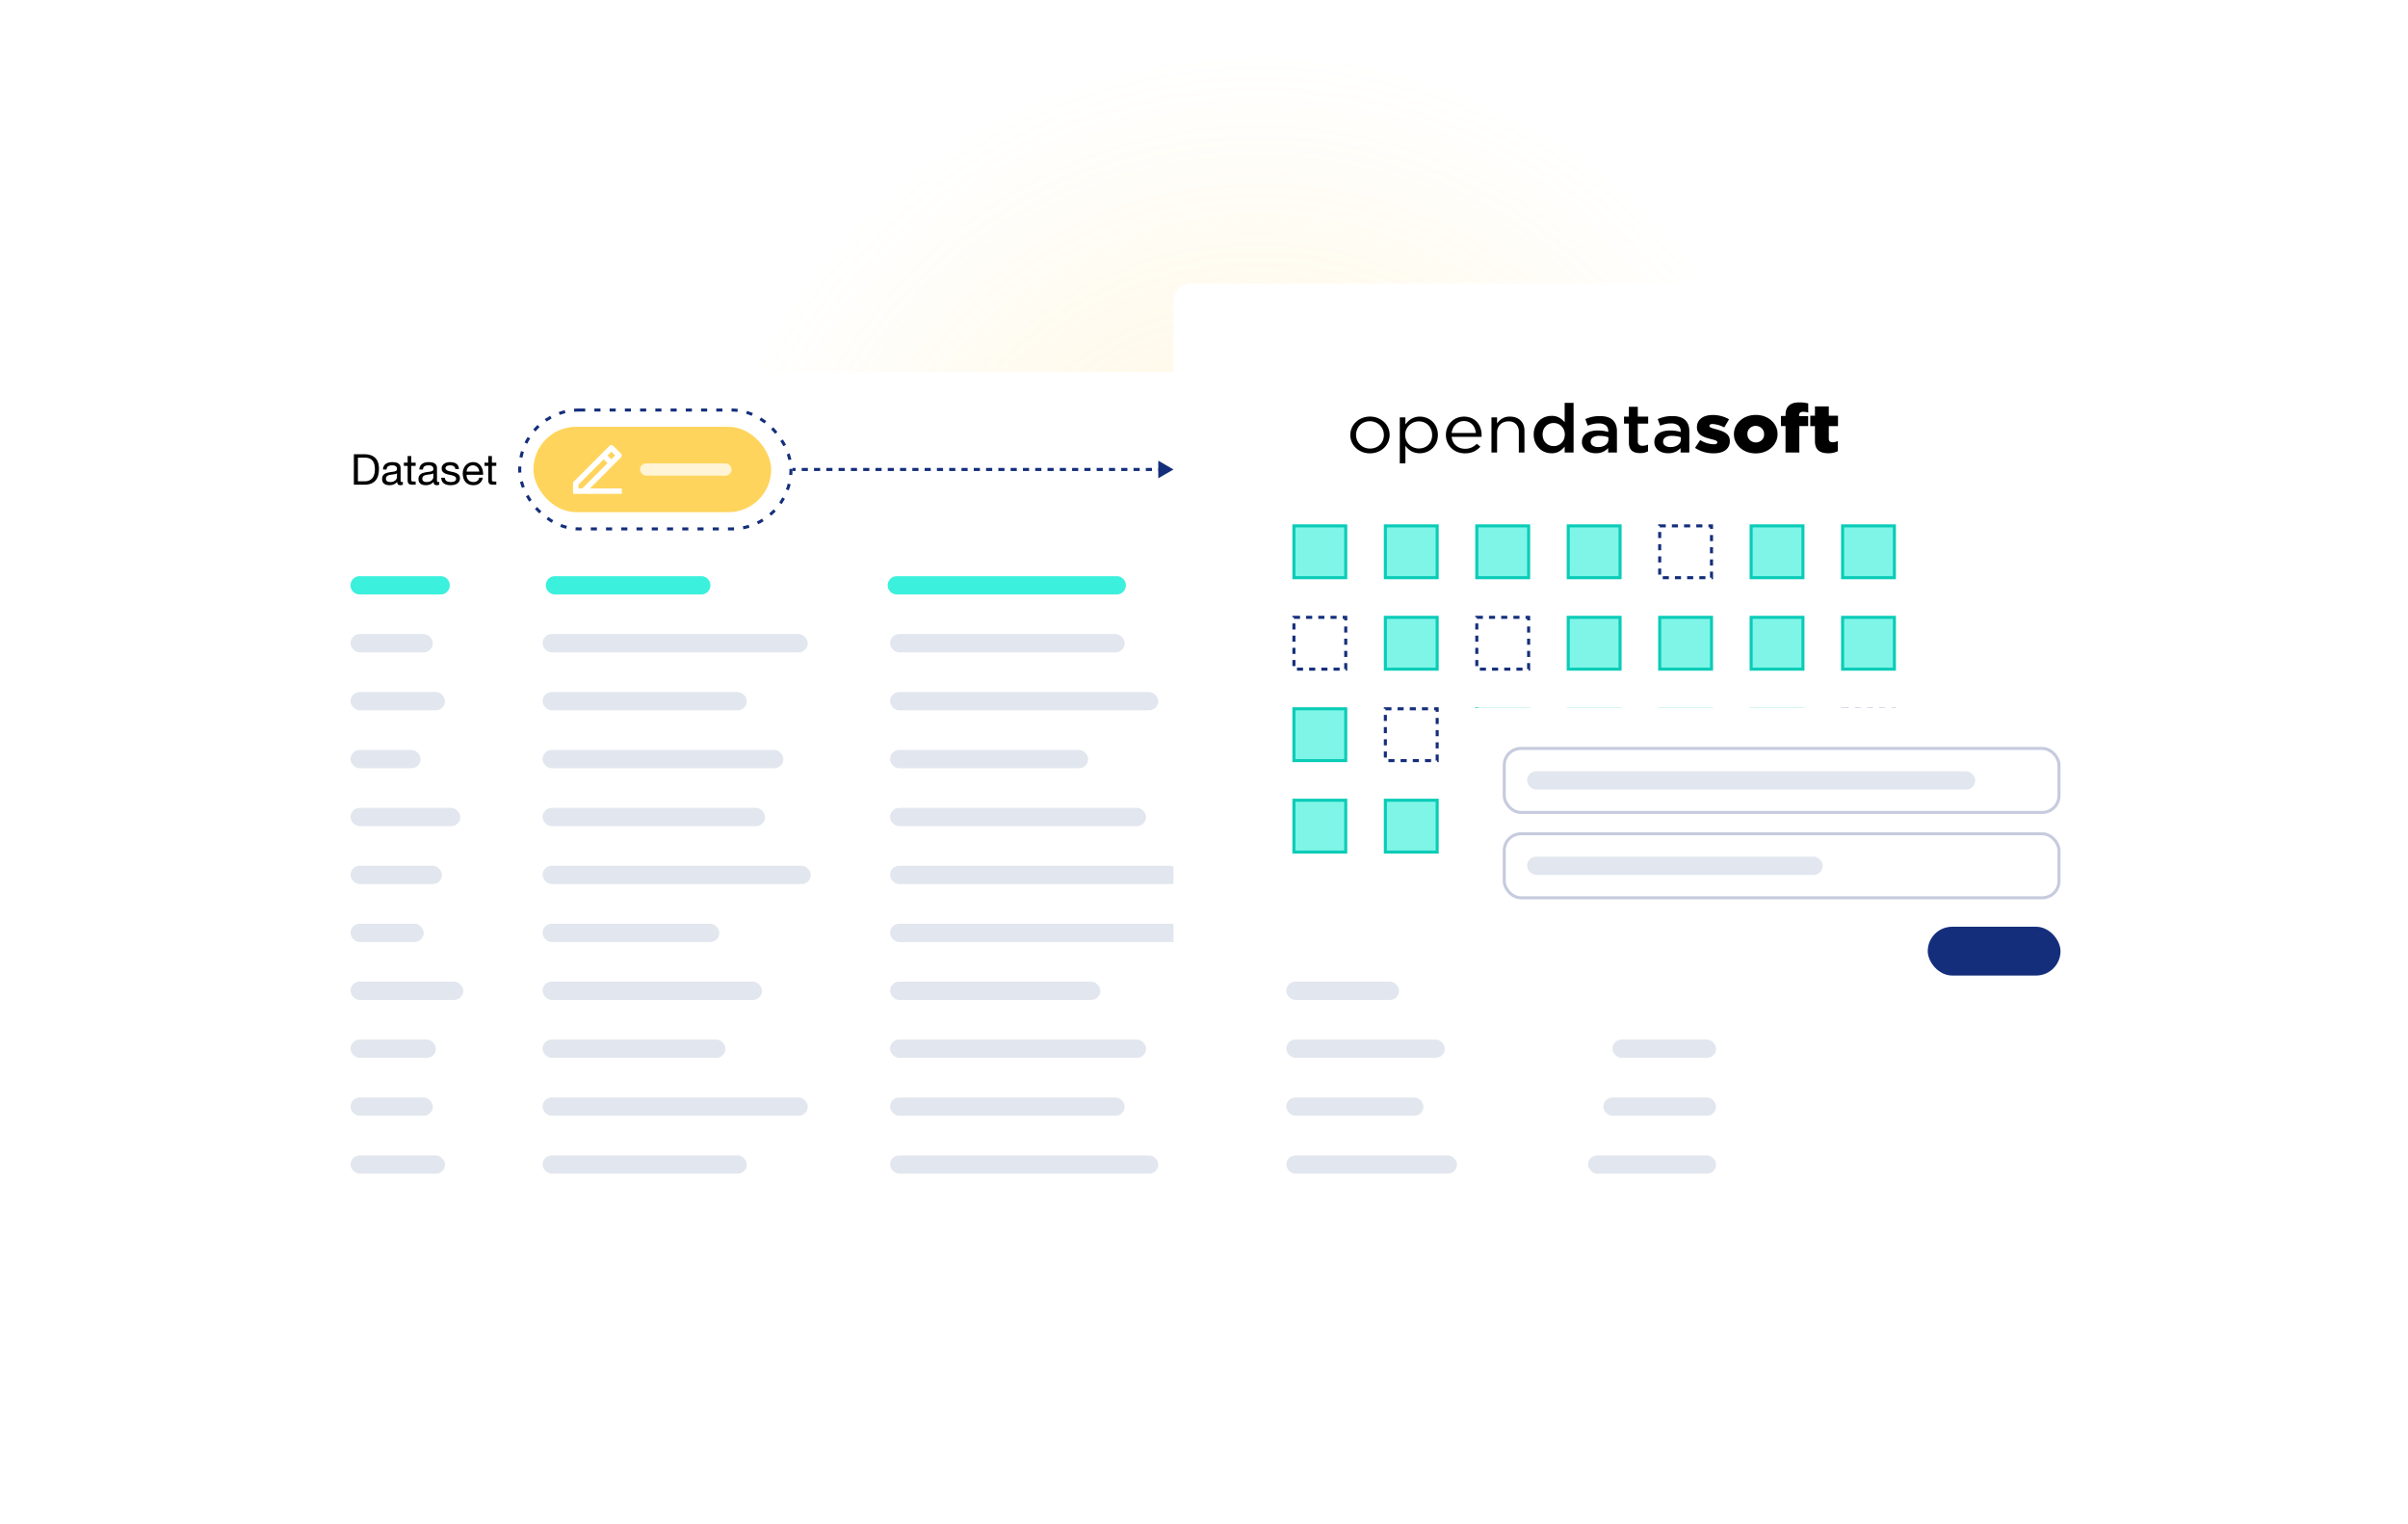 <svg xmlns="http://www.w3.org/2000/svg" fill="none" viewBox="0 0 790 500">
  <defs>
    <filter id="b" width="526" height="326" x="76" y="109" color-interpolation-filters="sRGB" filterUnits="userSpaceOnUse">
      <feFlood flood-opacity="0" result="BackgroundImageFix"/>
      <feColorMatrix in="SourceAlpha" result="hardAlpha" values="0 0 0 0 0 0 0 0 0 0 0 0 0 0 0 0 0 0 127 0"/>
      <feOffset dy="3"/>
      <feGaussianBlur stdDeviation="6.5"/>
      <feColorMatrix values="0 0 0 0 0 0 0 0 0 0 0 0 0 0 0 0 0 0 0.13 0"/>
      <feBlend in2="BackgroundImageFix" result="effect1_dropShadow_1352_23973"/>
      <feBlend in="SourceGraphic" in2="effect1_dropShadow_1352_23973" result="shape"/>
    </filter>
    <filter id="c" width="328" height="278" x="359" y="67" color-interpolation-filters="sRGB" filterUnits="userSpaceOnUse">
      <feFlood flood-opacity="0" result="BackgroundImageFix"/>
      <feColorMatrix in="SourceAlpha" result="hardAlpha" values="0 0 0 0 0 0 0 0 0 0 0 0 0 0 0 0 0 0 127 0"/>
      <feOffset dy="13"/>
      <feGaussianBlur stdDeviation="13"/>
      <feComposite in2="hardAlpha" operator="out"/>
      <feColorMatrix values="0 0 0 0 0 0 0 0 0 0 0 0 0 0 0 0 0 0 0.13 0"/>
      <feBlend in2="BackgroundImageFix" result="effect1_dropShadow_1352_23973"/>
      <feBlend in="SourceGraphic" in2="effect1_dropShadow_1352_23973" result="shape"/>
    </filter>
    <filter id="d" width="261" height="152" x="454" y="206" color-interpolation-filters="sRGB" filterUnits="userSpaceOnUse">
      <feFlood flood-opacity="0" result="BackgroundImageFix"/>
      <feColorMatrix in="SourceAlpha" result="hardAlpha" values="0 0 0 0 0 0 0 0 0 0 0 0 0 0 0 0 0 0 127 0"/>
      <feOffset dy="13"/>
      <feGaussianBlur stdDeviation="13"/>
      <feColorMatrix values="0 0 0 0 0 0 0 0 0 0 0 0 0 0 0 0 0 0 0.13 0"/>
      <feBlend in2="BackgroundImageFix" result="effect1_dropShadow_1352_23973"/>
      <feBlend in="SourceGraphic" in2="effect1_dropShadow_1352_23973" result="shape"/>
    </filter>
    <radialGradient id="a" cx="0" cy="0" r="1" gradientTransform="matrix(0 185 -185 0 413 202)" gradientUnits="userSpaceOnUse">
      <stop offset=".427" stop-color="#FFD45C"/>
      <stop offset="1" stop-color="#FFD45C" stop-opacity="0"/>
    </radialGradient>
  </defs>
  <circle cx="413" cy="202" r="185" fill="url(#a)" fill-opacity=".13"/>
  <g filter="url(#b)">
    <rect width="500" height="300" x="89" y="119" fill="#fff" rx="6"/>
  </g>
  <path fill="#000" d="M117.422 157.88v-7.756h2.24c.616 0 1.134.089 1.554.266.42.168.761.42 1.022.756.271.327.462.728.574 1.204.121.467.182.999.182 1.596 0 .616-.065 1.143-.196 1.582-.121.429-.28.789-.476 1.078-.196.289-.42.518-.672.686a3.34 3.34 0 01-.742.392c-.252.084-.49.14-.714.168a6.812 6.812 0 01-.56.028h-2.212zm-1.33-8.876V159h3.43c.831 0 1.549-.117 2.156-.35a3.787 3.787 0 001.498-1.008c.392-.448.681-.994.868-1.638.187-.653.28-1.4.28-2.24 0-1.605-.415-2.8-1.246-3.584-.831-.784-2.016-1.176-3.556-1.176h-3.43zm16.073 9.968c-.205.121-.49.182-.854.182-.308 0-.555-.084-.742-.252-.177-.177-.266-.462-.266-.854a2.888 2.888 0 01-1.148.854 3.807 3.807 0 01-1.4.252c-.326 0-.639-.037-.938-.112a2.174 2.174 0 01-.756-.35 1.773 1.773 0 01-.518-.616 2.217 2.217 0 01-.182-.938c0-.411.07-.747.21-1.008.14-.261.322-.471.546-.63.234-.168.495-.294.784-.378.299-.084.602-.154.91-.21a9.42 9.42 0 01.924-.14c.299-.037.56-.084.784-.14a1.41 1.41 0 00.532-.266c.131-.121.196-.294.196-.518 0-.261-.051-.471-.154-.63a.938.938 0 00-.378-.364 1.47 1.47 0 00-.518-.168 3.76 3.76 0 00-.56-.042c-.504 0-.924.098-1.26.294-.336.187-.518.546-.546 1.078h-1.19c.019-.448.112-.826.28-1.134.168-.308.392-.555.672-.742.28-.196.598-.336.952-.42a5.161 5.161 0 011.162-.126c.327 0 .649.023.966.07.327.047.621.145.882.294.262.14.472.341.63.602.159.261.238.602.238 1.022v3.724c0 .28.014.485.042.616.038.131.15.196.336.196.103 0 .224-.023.364-.07v.924zm-1.932-3.71a1.55 1.55 0 01-.588.252c-.242.047-.499.089-.77.126-.261.028-.527.065-.798.112a2.78 2.78 0 00-.728.196 1.358 1.358 0 00-.532.406c-.13.168-.196.401-.196.7 0 .196.038.364.112.504.084.131.187.238.308.322.131.084.28.145.448.182.168.037.346.056.532.056.392 0 .728-.051 1.008-.154.28-.112.509-.247.686-.406.178-.168.308-.345.392-.532.084-.196.126-.378.126-.546v-1.218zm4.692-3.5v-2.17h-1.19v2.17h-1.232v1.05h1.232v4.606c0 .336.033.607.098.812.065.205.163.364.294.476.14.112.317.191.532.238.224.037.49.056.798.056h.91v-1.05h-.546c-.187 0-.341-.005-.462-.014a.633.633 0 01-.266-.098.384.384 0 01-.14-.196 1.588 1.588 0 01-.028-.336v-4.494h1.442v-1.05h-1.442zm9.176 7.21c-.205.121-.49.182-.854.182-.308 0-.555-.084-.742-.252-.177-.177-.266-.462-.266-.854a2.895 2.895 0 01-1.148.854 3.807 3.807 0 01-1.4.252c-.327 0-.639-.037-.938-.112a2.174 2.174 0 01-.756-.35 1.762 1.762 0 01-.518-.616 2.217 2.217 0 01-.182-.938c0-.411.07-.747.21-1.008.14-.261.322-.471.546-.63.233-.168.495-.294.784-.378.299-.084.602-.154.91-.21a9.42 9.42 0 01.924-.14c.299-.037.56-.084.784-.14.224-.065.401-.154.532-.266.131-.121.196-.294.196-.518 0-.261-.051-.471-.154-.63a.938.938 0 00-.378-.364 1.47 1.47 0 00-.518-.168 3.77 3.77 0 00-.56-.042c-.504 0-.924.098-1.26.294-.336.187-.518.546-.546 1.078h-1.19c.019-.448.112-.826.28-1.134.168-.308.392-.555.672-.742.28-.196.597-.336.952-.42a5.155 5.155 0 011.162-.126c.327 0 .649.023.966.07.327.047.621.145.882.294.261.14.471.341.63.602.159.261.238.602.238 1.022v3.724c0 .28.014.485.042.616.037.131.149.196.336.196.103 0 .224-.023.364-.07v.924zm-1.932-3.71a1.55 1.55 0 01-.588.252c-.243.047-.499.089-.77.126-.261.028-.527.065-.798.112a2.77 2.77 0 00-.728.196 1.35 1.35 0 00-.532.406c-.131.168-.196.401-.196.7 0 .196.037.364.112.504.084.131.187.238.308.322.131.084.28.145.448.182.168.037.345.056.532.056.392 0 .728-.051 1.008-.154.28-.112.509-.247.686-.406.177-.168.308-.345.392-.532.084-.196.126-.378.126-.546v-1.218zm3.768 1.456h-1.19c.018.448.112.831.28 1.148.168.308.392.56.672.756.28.187.602.322.966.406.364.084.746.126 1.147.126a5.4 5.4 0 001.093-.112c.373-.065.704-.187.994-.364.298-.177.536-.411.714-.7.186-.289.28-.653.28-1.092 0-.345-.07-.635-.21-.868a1.653 1.653 0 00-.532-.574 2.6 2.6 0 00-.756-.378 8.507 8.507 0 00-.868-.238c-.28-.065-.56-.126-.84-.182a6.066 6.066 0 01-.756-.224 2.026 2.026 0 01-.561-.336.704.704 0 01-.21-.518c0-.187.047-.336.141-.448a.903.903 0 01.364-.28c.149-.075.312-.126.49-.154.186-.028.368-.042.546-.042.196 0 .387.023.574.07.196.037.373.103.532.196a1.17 1.17 0 01.574.952h1.19c-.028-.439-.122-.803-.28-1.092a1.801 1.801 0 00-.644-.7 2.399 2.399 0 00-.91-.364 5.356 5.356 0 00-1.134-.112c-.318 0-.64.042-.966.126a2.759 2.759 0 00-.868.364 2.036 2.036 0 00-.63.63c-.159.261-.238.574-.238.938 0 .467.116.831.35 1.092.233.261.522.467.868.616.354.14.737.252 1.148.336.41.075.788.163 1.134.266.354.093.648.219.882.378.233.159.35.392.35.7a.906.906 0 01-.168.56c-.112.14-.257.247-.434.322a2.048 2.048 0 01-.56.154 4.372 4.372 0 01-.588.042c-.243 0-.481-.023-.714-.07a2.194 2.194 0 01-.616-.224 1.373 1.373 0 01-.434-.434 1.38 1.38 0 01-.182-.672zm11.298-2.03h-4.158c.018-.28.079-.541.182-.784a2.07 2.07 0 01.42-.658 1.85 1.85 0 01.63-.434c.252-.112.532-.168.84-.168.298 0 .569.056.812.168.252.103.466.247.644.434.186.177.331.392.434.644.112.252.177.518.196.798zm1.147 2.016h-1.175c-.103.476-.318.831-.644 1.064-.318.233-.728.35-1.232.35-.392 0-.733-.065-1.022-.196a2.032 2.032 0 01-.714-.518 2.116 2.116 0 01-.406-.756 2.915 2.915 0 01-.112-.91h5.418a5.614 5.614 0 00-.126-1.386 3.85 3.85 0 00-.532-1.344 3.015 3.015 0 00-1.022-1.008c-.42-.271-.952-.406-1.596-.406-.495 0-.952.093-1.372.28-.411.187-.77.448-1.078.784a3.677 3.677 0 00-.7 1.19 4.353 4.353 0 00-.252 1.512c.018.551.098 1.059.238 1.526.149.467.368.868.658 1.204.289.336.644.597 1.064.784.429.187.933.28 1.512.28.821 0 1.502-.205 2.044-.616.541-.411.891-1.022 1.049-1.834zm2.998-4.942v-2.17h-1.19v2.17h-1.232v1.05h1.232v4.606c0 .336.033.607.098.812.065.205.163.364.294.476.14.112.317.191.532.238.224.037.49.056.798.056h.91v-1.05h-.546c-.187 0-.341-.005-.462-.014a.633.633 0 01-.266-.098.384.384 0 01-.14-.196 1.588 1.588 0 01-.028-.336v-4.494h1.442v-1.05h-1.442z"/>
  <path fill="#3BF0DC" fill-rule="evenodd" d="M115 192a3 3 0 013-3h26.558a3 3 0 110 6H118a3 3 0 01-3-3zm64.07 0a3 3 0 013-3h48a3 3 0 110 6h-48a3 3 0 01-3-3zm115.162-3a3 3 0 000 6h72.14a3 3 0 100-6h-72.14zm128 3a3 3 0 013-3h42.14a3 3 0 110 6h-42.14a3 3 0 01-3-3zm105-3a3 3 0 000 6h32.14a3 3 0 100-6h-32.14z" clip-rule="evenodd"/>
  <rect width="27" height="6" x="115" y="208" fill="#E2E6EE" rx="3"/>
  <rect width="31" height="6" x="115" y="227" fill="#E2E6EE" rx="3"/>
  <rect width="23" height="6" x="115" y="246" fill="#E2E6EE" rx="3"/>
  <rect width="36" height="6" x="115" y="265" fill="#E2E6EE" rx="3"/>
  <rect width="30" height="6" x="115" y="284" fill="#E2E6EE" rx="3"/>
  <rect width="24" height="6" x="115" y="303" fill="#E2E6EE" rx="3"/>
  <rect width="37" height="6" x="115" y="322" fill="#E2E6EE" rx="3"/>
  <rect width="28" height="6" x="115" y="341" fill="#E2E6EE" rx="3"/>
  <rect width="27" height="6" x="115" y="360" fill="#E2E6EE" rx="3"/>
  <rect width="31" height="6" x="115" y="379" fill="#E2E6EE" rx="3"/>
  <g>
    <rect width="87" height="6" x="178" y="208" fill="#E2E6EE" rx="3"/>
    <rect width="67" height="6" x="178" y="227" fill="#E2E6EE" rx="3"/>
    <rect width="79" height="6" x="178" y="246" fill="#E2E6EE" rx="3"/>
    <rect width="73" height="6" x="178" y="265" fill="#E2E6EE" rx="3"/>
    <rect width="88" height="6" x="178" y="284" fill="#E2E6EE" rx="3"/>
    <rect width="58" height="6" x="178" y="303" fill="#E2E6EE" rx="3"/>
    <rect width="72" height="6" x="178" y="322" fill="#E2E6EE" rx="3"/>
    <rect width="60" height="6" x="178" y="341" fill="#E2E6EE" rx="3"/>
    <rect width="87" height="6" x="178" y="360" fill="#E2E6EE" rx="3"/>
    <rect width="67" height="6" x="178" y="379" fill="#E2E6EE" rx="3"/>
  </g>
  <g>
    <rect width="77" height="6" x="292" y="208" fill="#E2E6EE" rx="3"/>
    <rect width="88" height="6" x="292" y="227" fill="#E2E6EE" rx="3"/>
    <rect width="65" height="6" x="292" y="246" fill="#E2E6EE" rx="3"/>
    <rect width="84" height="6" x="292" y="265" fill="#E2E6EE" rx="3"/>
    <rect width="95" height="6" x="292" y="284" fill="#E2E6EE" rx="3"/>
    <rect width="104" height="6" x="292" y="303" fill="#E2E6EE" rx="3"/>
    <rect width="69" height="6" x="292" y="322" fill="#E2E6EE" rx="3"/>
    <rect width="84" height="6" x="292" y="341" fill="#E2E6EE" rx="3"/>
    <rect width="77" height="6" x="292" y="360" fill="#E2E6EE" rx="3"/>
    <rect width="88" height="6" x="292" y="379" fill="#E2E6EE" rx="3"/>
  </g>
  <g>
    <rect width="45" height="6" x="422" y="208" fill="#E2E6EE" rx="3"/>
    <rect width="56" height="6" x="422" y="227" fill="#E2E6EE" rx="3"/>
    <rect width="33" height="6" x="422" y="246" fill="#E2E6EE" rx="3"/>
    <rect width="52" height="6" x="422" y="265" fill="#E2E6EE" rx="3"/>
    <rect width="63" height="6" x="422" y="284" fill="#E2E6EE" rx="3"/>
    <rect width="72" height="6" x="422" y="303" fill="#E2E6EE" rx="3"/>
    <rect width="37" height="6" x="422" y="322" fill="#E2E6EE" rx="3"/>
    <rect width="52" height="6" x="422" y="341" fill="#E2E6EE" rx="3"/>
    <rect width="45" height="6" x="422" y="360" fill="#E2E6EE" rx="3"/>
    <rect width="56" height="6" x="422" y="379" fill="#E2E6EE" rx="3"/>
  </g>
  <g>
    <rect width="37" height="6" x="526" y="208" fill="#E2E6EE" rx="3"/>
    <rect width="42" height="6" x="521" y="227" fill="#E2E6EE" rx="3"/>
    <rect width="35" height="6" x="528" y="246" fill="#E2E6EE" rx="3"/>
    <rect width="40" height="6" x="523" y="265" fill="#E2E6EE" rx="3"/>
    <rect width="43" height="6" x="520" y="284" fill="#E2E6EE" rx="3"/>
    <rect width="35" height="6" x="528" y="303" fill="#E2E6EE" rx="3"/>
    <rect width="38" height="6" x="525" y="322" fill="#E2E6EE" rx="3"/>
    <rect width="34" height="6" x="529" y="341" fill="#E2E6EE" rx="3"/>
    <rect width="37" height="6" x="526" y="360" fill="#E2E6EE" rx="3"/>
    <rect width="42" height="6" x="521" y="379" fill="#E2E6EE" rx="3"/>
  </g>
  <g>
    <rect width="77.996" height="28" x="175" y="140" fill="#FFD45C" rx="14"/>
    <path fill="#fff" d="M189.777 160.219h1.257l8.277-8.292-1.257-1.259-8.277 8.292v1.259zM203.996 162H188v-3.778l11.939-11.961a.889.889 0 011.257 0l2.514 2.518a.895.895 0 010 1.259l-10.162 10.181h10.448V162zm-4.685-12.591l1.256 1.259 1.257-1.259-1.257-1.259-1.256 1.259z"/>
    <rect width="30" height="4" x="209.996" y="152" fill="#fff" rx="2"/>
    <rect width="30" height="4" x="209.996" y="152" fill="#FFD45C" fill-opacity=".26" rx="2"/>
  </g>
  <g filter="url(#c)">
    <rect width="276" height="226" x="385" y="80" fill="#fff" rx="6"/>
    <path fill="#000" d="M599.792 135.68a6.89 6.89 0 003.16-.692v-3.321a4.25 4.25 0 01-1.724.401c-.838 0-1.245-.357-1.245-1.203v-4.081H603v-3.411h-3.017v-3.054h-4.55v3.055h-1.531v3.411h1.532v4.906c0 2.876 1.629 3.99 4.359 3.99l-.001-.001zm-14.007-.245h4.526v-8.673h2.897v-3.254h-2.969v-.289c0-.78.455-1.137 1.292-1.137a5.807 5.807 0 011.7.245v-2.988a10.62 10.62 0 00-2.968-.335c-1.533 0-2.586.313-3.376 1.049-.767.713-1.102 1.738-1.102 3.12v.268h-1.509v3.322h1.509V135.435zm-9.745-3.299a2.975 2.975 0 01-1.085-.223 2.828 2.828 0 01-.907-.597 2.6 2.6 0 01-.587-.878 2.452 2.452 0 01-.176-1.021v-.047a2.369 2.369 0 01.159-1.011c.126-.323.321-.619.575-.87.253-.25.559-.45.898-.586a2.871 2.871 0 011.074-.208c.374.006.743.082 1.085.223.342.141.65.344.907.597.256.254.456.552.587.878.131.326.191.674.176 1.021v.045c.021.343-.032.687-.158 1.011a2.516 2.516 0 01-.575.87c-.254.251-.559.45-.899.587a2.871 2.871 0 01-1.074.208v.001zm-.049 3.587c4.167 0 7.182-2.876 7.182-6.309v-.045c0-3.433-2.994-6.264-7.136-6.264-4.167 0-7.181 2.876-7.181 6.309v.044c0 3.434 2.993 6.265 7.135 6.265zm-13.768-.022c3.16 0 5.292-1.383 5.292-4.035v-.044c0-2.341-2.036-3.165-4.599-3.834-1.365-.379-2.107-.602-2.107-1.071v-.045c0-.335.359-.58 1.054-.58a9.22 9.22 0 013.832 1.115l1.556-2.676a10.694 10.694 0 00-5.341-1.404c-2.993 0-5.196 1.426-5.196 3.992v.044c0 2.43 2.036 3.233 4.599 3.857 1.365.356 2.083.557 2.083 1.025v.044c0 .424-.359.646-1.15.646a8.832 8.832 0 01-4.453-1.382l-1.701 2.563a10.985 10.985 0 006.131 1.785zm-10.798-5.261a7.88 7.88 0 00-1.305-.334 9.136 9.136 0 00-1.593-.134 3.95 3.95 0 00-2.131.491 1.653 1.653 0 00-.582.608 1.517 1.517 0 00-.184.797v.044c-.013.254.045.507.169.733.124.227.309.42.537.56a3.19 3.19 0 001.737.445c.45.004.898-.056 1.328-.178a3.536 3.536 0 001.066-.502c.296-.207.537-.474.706-.781.171-.314.257-.662.252-1.014v-.735zm-.073 4.993v-1.45a5.367 5.367 0 01-1.653 1.203 5.55 5.55 0 01-2.443.49 6.187 6.187 0 01-1.724-.234 4.356 4.356 0 01-1.425-.691 3.408 3.408 0 01-1.017-1.207 3.144 3.144 0 01-.335-1.501v-.042a3.48 3.48 0 01.383-1.672 3.319 3.319 0 011.065-1.182 4.957 4.957 0 011.628-.701 8.49 8.49 0 012.047-.235 12.13 12.13 0 011.952.134c.523.087 1.039.206 1.545.357v-.289a2.202 2.202 0 00-.174-1.021 2.348 2.348 0 00-.628-.852 3.611 3.611 0 00-2.311-.646 8.277 8.277 0 00-1.916.2c-.579.141-1.148.32-1.7.535l-.79-2.162a14.095 14.095 0 012.155-.713 11.408 11.408 0 012.658-.268c1.883 0 3.28.435 4.191 1.304.911.87 1.365 2.092 1.362 3.666v6.978h-2.874l.004-.001zm-14.033-3.682c-.021.204.005.41.075.605.07.194.183.373.332.524.322.247.733.371 1.15.346.624 0 1.239-.137 1.796-.401v2.207c-.37.194-.764.344-1.174.447a5.968 5.968 0 01-1.436.155 5.75 5.75 0 01-1.467-.178 3.066 3.066 0 01-1.17-.582 2.566 2.566 0 01-.761-1.061 4.412 4.412 0 01-.266-1.642v-6.212h-1.604v-2.296h1.604v-3.232h2.922v3.232h3.4v2.297h-3.4v5.791h-.001zm-9.65-1.311a7.855 7.855 0 00-1.305-.334 9.127 9.127 0 00-1.593-.134 3.952 3.952 0 00-2.131.491 1.642 1.642 0 00-.581.608 1.509 1.509 0 00-.185.797v.044c-.013.254.045.507.169.733.124.227.309.42.537.56a3.19 3.19 0 001.737.445c.45.004.898-.056 1.329-.178a3.53 3.53 0 001.065-.502c.296-.207.537-.474.706-.781.171-.314.257-.662.252-1.014v-.735zm-.072 4.993v-1.45a5.383 5.383 0 01-1.654 1.203 5.55 5.55 0 01-2.443.49 6.187 6.187 0 01-1.724-.234 4.366 4.366 0 01-1.425-.691 3.418 3.418 0 01-1.017-1.207 3.155 3.155 0 01-.335-1.501v-.042a3.492 3.492 0 01.383-1.672 3.319 3.319 0 011.065-1.182 4.957 4.957 0 011.628-.701 8.484 8.484 0 012.047-.235 12.13 12.13 0 011.952.134c.523.087 1.039.206 1.545.357v-.289a2.202 2.202 0 00-.174-1.021 2.35 2.35 0 00-.629-.852 3.611 3.611 0 00-2.311-.646 8.263 8.263 0 00-1.915.2c-.58.141-1.149.319-1.701.535l-.79-2.162a14.095 14.095 0 012.155-.713 11.408 11.408 0 012.658-.268c1.884 0 3.28.435 4.191 1.304.911.87 1.366 2.093 1.365 3.668v6.976h-2.872l.001-.001zm-14.522-7.445a3.782 3.782 0 00-.8-1.192 3.496 3.496 0 00-1.161-.766 3.805 3.805 0 00-2.787-.014 3.41 3.41 0 00-1.945 1.939 4.176 4.176 0 00-.286 1.594 4.137 4.137 0 00.286 1.571 3.47 3.47 0 001.945 1.951 3.747 3.747 0 002.106.199 3.573 3.573 0 001.843-.969c.344-.348.615-.752.8-1.192a4.228 4.228 0 000-3.121h-.001zm.252 7.445v-1.961a6.335 6.335 0 01-1.733 1.56 4.771 4.771 0 01-2.567.647 6.05 6.05 0 01-2.175-.401 5.422 5.422 0 01-1.863-1.192 6.089 6.089 0 01-1.314-1.929 6.407 6.407 0 01-.501-2.608 6.504 6.504 0 01.49-2.608 5.893 5.893 0 011.302-1.929 5.385 5.385 0 011.875-1.192 6.122 6.122 0 012.185-.401 4.9 4.9 0 012.58.625 6.934 6.934 0 011.72 1.449v-6.333h2.921v16.274l-2.92-.001zm-22.173 0h-1.843v-11.524h1.843v2.006a5.611 5.611 0 011.628-1.594 4.703 4.703 0 012.61-.657 5.58 5.58 0 011.999.334 4.156 4.156 0 011.485.948c.416.422.734.919.934 1.46.222.603.332 1.236.324 1.873v7.155h-1.844V128.7a3.543 3.543 0 00-.885-2.541 3.218 3.218 0 00-1.157-.732 3.408 3.408 0 00-1.381-.204 4.164 4.164 0 00-1.473.256 3.484 3.484 0 00-1.186.736 3.307 3.307 0 00-.778 1.148c-.189.471-.283.97-.277 1.473v6.598l.001-.001zm-6.968-6.397a5.596 5.596 0 00-.346-1.494 3.917 3.917 0 00-.761-1.248 3.67 3.67 0 00-1.188-.858 3.872 3.872 0 00-1.631-.323 3.704 3.704 0 00-1.498.301c-.46.199-.874.479-1.219.825a4.343 4.343 0 00-.857 1.237 4.975 4.975 0 00-.428 1.561h7.926l.002-.001zm-7.449 2.931c.24.464.573.88.982 1.226.391.33.846.587 1.341.758a4.74 4.74 0 001.556.256 5.044 5.044 0 002.215-.445 6.58 6.58 0 001.688-1.182l1.15.959a7.52 7.52 0 01-2.132 1.572 6.693 6.693 0 01-2.97.59 6.587 6.587 0 01-2.394-.433 5.832 5.832 0 01-3.31-3.132 5.946 5.946 0 01-.497-2.453c-.006-.803.144-1.6.443-2.352a5.832 5.832 0 011.234-1.918 5.739 5.739 0 011.879-1.281 6.347 6.347 0 012.414-.468 6.324 6.324 0 012.412.479 5.324 5.324 0 011.82 1.304c.507.572.89 1.231 1.125 1.939a7.3 7.3 0 01.383 2.386v.245a1.986 1.986 0 01-.024.288h-9.795c.049.577.211 1.14.478 1.662h.002zm-7.243-4.125a4.322 4.322 0 00-.945-1.411 4.114 4.114 0 00-1.389-.898 4.556 4.556 0 00-1.677-.31c-.572 0-1.139.109-1.664.322a4.748 4.748 0 00-1.436.898 4.207 4.207 0 00-1.006 1.399 4.354 4.354 0 00-.371 1.819 4.427 4.427 0 00.371 1.828 4.18 4.18 0 001.005 1.408c.415.38.902.685 1.437.899a4.427 4.427 0 001.664.321 4.793 4.793 0 001.688-.299 3.994 3.994 0 001.389-.866c.408-.403.726-.878.934-1.398a4.82 4.82 0 00.347-1.876 4.688 4.688 0 00-.347-1.841v.005zm1.736 4.361a5.805 5.805 0 01-1.328 1.882 5.87 5.87 0 01-1.892 1.182 6.033 6.033 0 01-2.191.413 5.886 5.886 0 01-1.581-.201 5.521 5.521 0 01-1.291-.535c-.38-.22-.73-.482-1.042-.78a7.112 7.112 0 01-.827-.936V139h-1.845v-15.091h1.843v2.318c.258-.345.542-.673.85-.981.31-.31.66-.584 1.042-.814a5.604 5.604 0 011.281-.557 5.453 5.453 0 011.568-.212c1.526.008 2.987.572 4.071 1.571a5.71 5.71 0 011.341 1.884 6.683 6.683 0 01.001 5.085zm-17.564-4.266a4.361 4.361 0 00-.969-1.434 4.66 4.66 0 00-1.461-.967 4.615 4.615 0 00-1.82-.357 4.798 4.798 0 00-1.843.345 4.109 4.109 0 00-1.426.955 4.504 4.504 0 00-.922 1.424 4.5 4.5 0 00-.335 1.745 4.456 4.456 0 001.305 3.181 4.614 4.614 0 003.266 1.311 4.805 4.805 0 001.844-.344 4.339 4.339 0 001.436-.945c.407-.41.725-.889.938-1.412a4.672 4.672 0 00-.012-3.502h-.001zm1.749 4.053a6.066 6.066 0 01-1.353 1.929 6.352 6.352 0 01-2.059 1.304 6.879 6.879 0 01-2.586.481 6.715 6.715 0 01-2.562-.481 6.537 6.537 0 01-2.036-1.293 5.775 5.775 0 01-1.819-4.225 5.797 5.797 0 01.479-2.33 5.812 5.812 0 011.345-1.933 6.305 6.305 0 012.043-1.299 7 7 0 013.823-.386 6.716 6.716 0 013.396 1.679 5.779 5.779 0 011.34 1.906 5.812 5.812 0 01-.012 4.648"/>
    <path fill="#3BF0DC" fill-opacity=".65" stroke="#0ACCB7" d="M424.5 159.5h17v17h-17zM454.5 159.5h17v17h-17zM484.5 159.5h17v17h-17zM514.5 159.5h17v17h-17z"/>
    <path fill="#fff" stroke="#142E7B" stroke-dasharray="2 2" d="M544.5 159.5h17v17h-17z"/>
    <path fill="#3BF0DC" fill-opacity=".65" stroke="#0ACCB7" d="M574.5 159.5h17v17h-17zM604.5 159.5h17v17h-17z"/>
    <g>
      <path fill="#fff" stroke="#142E7B" stroke-dasharray="2 2" d="M424.5 189.5h17v17h-17z"/>
      <path fill="#3BF0DC" fill-opacity=".65" stroke="#0ACCB7" d="M454.5 189.5h17v17h-17z"/>
      <path fill="#fff" stroke="#142E7B" stroke-dasharray="2 2" d="M484.5 189.5h17v17h-17z"/>
      <path fill="#3BF0DC" fill-opacity=".65" stroke="#0ACCB7" d="M514.5 189.5h17v17h-17zM544.5 189.5h17v17h-17zM574.5 189.5h17v17h-17zM604.5 189.5h17v17h-17z"/>
    </g>
    <g>
      <path fill="#3BF0DC" fill-opacity=".65" stroke="#0ACCB7" d="M424.5 219.5h17v17h-17z"/>
      <path fill="#fff" stroke="#142E7B" stroke-dasharray="2 2" d="M454.5 219.5h17v17h-17z"/>
      <path fill="#3BF0DC" fill-opacity=".65" stroke="#0ACCB7" d="M484.5 219.5h17v17h-17zM514.5 219.5h17v17h-17zM544.5 219.5h17v17h-17zM574.5 219.5h17v17h-17z"/>
      <path fill="#fff" stroke="#142E7B" stroke-dasharray="2 2" d="M604.5 219.5h17v17h-17z"/>
    </g>
    <g>
      <path fill="#3BF0DC" fill-opacity=".65" stroke="#0ACCB7" d="M424.5 249.5h17v17h-17zM454.5 249.5h17v17h-17zM484.5 249.5h17v17h-17zM514.5 249.5h17v17h-17zM544.5 249.5h17v17h-17z"/>
      <path fill="#fff" stroke="#142E7B" stroke-dasharray="2 2" d="M574.5 249.5h17v17h-17z"/>
      <path fill="#3BF0DC" fill-opacity=".65" stroke="#0ACCB7" d="M604.5 249.5h17v17h-17z"/>
    </g>
  </g>
  <rect width="89" height="39" x="170.5" y="134.5" stroke="#142E7B" stroke-dasharray="2 3" rx="19.5"/>
  <path fill="#142E7B" d="M385 154l-5-2.887v5.774l5-2.887zm-125 .5h1.008v-1H260v1zm3.024 0h2.016v-1h-2.016v1zm4.032 0h2.017v-1h-2.017v1zm4.033 0h2.016v-1h-2.016v1zm4.032 0h2.016v-1h-2.016v1zm4.032 0h2.016v-1h-2.016v1zm4.032 0h2.017v-1h-2.017v1zm4.033 0h2.016v-1h-2.016v1zm4.032 0h2.016v-1h-2.016v1zm4.032 0h2.016v-1h-2.016v1zm4.033 0h2.016v-1h-2.016v1zm4.032 0h2.016v-1h-2.016v1zm4.032 0h2.016v-1h-2.016v1zm4.032 0h2.016v-1h-2.016v1zm4.033 0h2.016v-1h-2.016v1zm4.032 0h2.016v-1h-2.016v1zm4.032 0h2.016v-1h-2.016v1zm4.032 0h2.016v-1h-2.016v1zm4.033 0h2.016v-1h-2.016v1zm4.032 0h2.016v-1h-2.016v1zm4.032 0h2.016v-1h-2.016v1zm4.032 0h2.016v-1h-2.016v1zm4.033 0h2.016v-1h-2.016v1zm4.032 0h2.016v-1h-2.016v1zm4.032 0h2.016v-1h-2.016v1zm4.032 0h2.017v-1h-2.017v1zm4.033 0h2.016v-1h-2.016v1zm4.032 0h2.016v-1h-2.016v1zm4.032 0h2.016v-1h-2.016v1zm4.032 0h2.017v-1h-2.017v1zm4.033 0h2.016v-1h-2.016v1z"/>
  <g filter="url(#d)">
    <rect width="209" height="100" x="480" y="219" fill="#fff" rx="6"/>
    <rect width="147" height="6" x="501" y="240" fill="#E2E6EE" rx="3"/>
    <rect width="182" height="21" x="493.5" y="232.5" stroke="#C6CBDE" rx="5.5"/>
    <g>
      <rect width="97" height="6" x="501" y="268" fill="#E2E6EE" rx="3"/>
      <rect width="182" height="21" x="493.5" y="260.5" stroke="#C6CBDE" rx="5.5"/>
    </g>
    <g>
      <rect width="43.56" height="16" x="632.44" y="291" fill="#142E7B" rx="8"/>
    </g>
  </g>
</svg>

